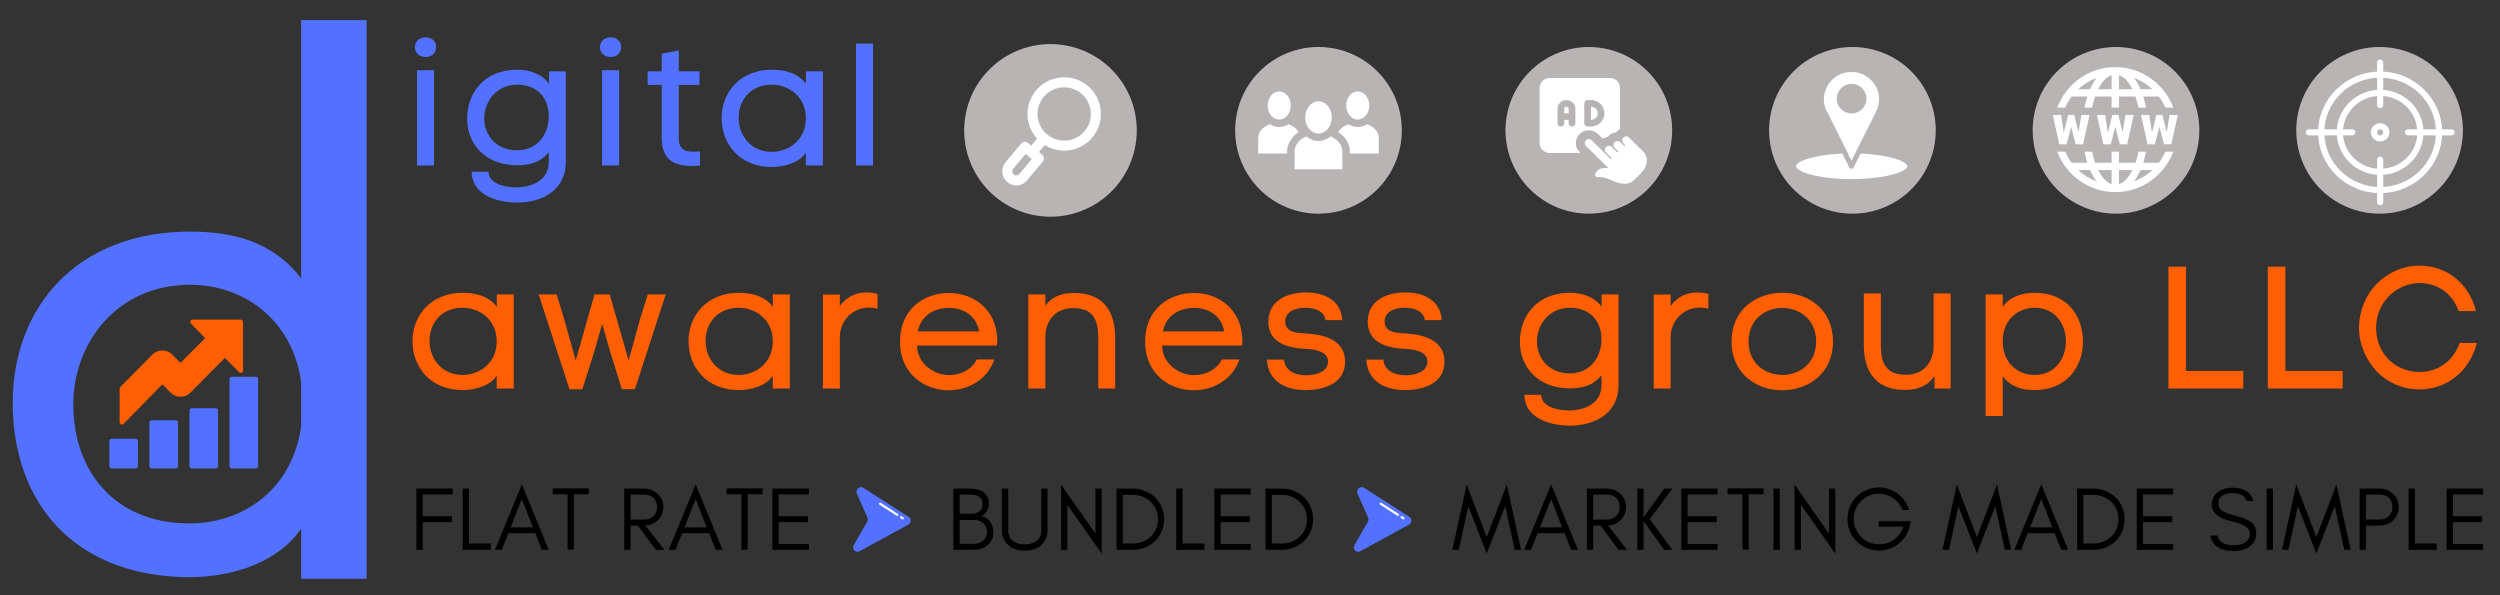 <svg xmlns="http://www.w3.org/2000/svg" xmlns:xlink="http://www.w3.org/1999/xlink" width="420" zoomAndPan="magnify" viewBox="0 0 315 75" height="100" preserveAspectRatio="xMidYMid meet" version="1.0"><rect x="0" y="0" width="315" height="75" fill="#333333" stroke="none"/><defs><g/><clipPath id="70c8a11197"><path d="M 155.992 6 L 176.328 6 L 176.328 26.332 L 155.992 26.332 Z M 155.992 6 " clip-rule="nonzero"/></clipPath><clipPath id="86e8a14cdc"><path d="M 166.16 6 C 160.543 6 155.992 10.551 155.992 16.168 C 155.992 21.781 160.543 26.332 166.16 26.332 C 171.773 26.332 176.328 21.781 176.328 16.168 C 176.328 10.551 171.773 6 166.16 6 " clip-rule="nonzero"/></clipPath><clipPath id="201743b9bc"><path d="M 122.25 6 L 142.582 6 L 142.582 26.332 L 122.25 26.332 Z M 122.25 6 " clip-rule="nonzero"/></clipPath><clipPath id="96ecbef2e8"><path d="M 132.418 6 C 126.801 6 122.25 10.551 122.25 16.168 C 122.25 21.781 126.801 26.332 132.418 26.332 C 138.031 26.332 142.582 21.781 142.582 16.168 C 142.582 10.551 138.031 6 132.418 6 " clip-rule="nonzero"/></clipPath><clipPath id="bd8d1d58a9"><path d="M 37.945 2.539 L 46.195 2.539 L 46.195 73 L 37.945 73 Z M 37.945 2.539 " clip-rule="nonzero"/></clipPath><clipPath id="2938916caa"><path d="M 130 10 L 138 10 L 138 18 L 130 18 Z M 130 10 " clip-rule="nonzero"/></clipPath><clipPath id="db3ee931e0"><path d="M 142.211 4.617 L 144.172 26.277 L 122.512 28.242 L 120.551 6.578 Z M 142.211 4.617 " clip-rule="nonzero"/></clipPath><clipPath id="77ef59c646"><path d="M 142.211 4.617 L 144.172 26.277 L 122.512 28.242 L 120.551 6.578 Z M 142.211 4.617 " clip-rule="nonzero"/></clipPath><clipPath id="596e6363c4"><path d="M 127 19 L 131 19 L 131 23 L 127 23 Z M 127 19 " clip-rule="nonzero"/></clipPath><clipPath id="7eaa9a81ec"><path d="M 142.211 4.617 L 144.172 26.277 L 122.512 28.242 L 120.551 6.578 Z M 142.211 4.617 " clip-rule="nonzero"/></clipPath><clipPath id="703e669a6e"><path d="M 142.211 4.617 L 144.172 26.277 L 122.512 28.242 L 120.551 6.578 Z M 142.211 4.617 " clip-rule="nonzero"/></clipPath><clipPath id="4dd4b4cad9"><path d="M 121 5 L 144 5 L 144 28 L 121 28 Z M 121 5 " clip-rule="nonzero"/></clipPath><clipPath id="94a2b12c28"><path d="M 142.211 4.617 L 144.172 26.277 L 122.512 28.242 L 120.551 6.578 Z M 142.211 4.617 " clip-rule="nonzero"/></clipPath><clipPath id="c2d59e106f"><path d="M 142.211 4.617 L 144.172 26.277 L 122.512 28.242 L 120.551 6.578 Z M 142.211 4.617 " clip-rule="nonzero"/></clipPath><clipPath id="d0db6fb56b"><path d="M 189.691 5.922 L 210.691 5.922 L 210.691 26.922 L 189.691 26.922 Z M 189.691 5.922 " clip-rule="nonzero"/></clipPath><clipPath id="4fffd974f4"><path d="M 193.793 9.828 L 205 9.828 L 205 20 L 193.793 20 Z M 193.793 9.828 " clip-rule="nonzero"/></clipPath><clipPath id="e31595f004"><path d="M 199 17 L 208 17 L 208 23.328 L 199 23.328 Z M 199 17 " clip-rule="nonzero"/></clipPath><clipPath id="6bd59ebb38"><path d="M 222.906 5.922 L 243.906 5.922 L 243.906 26.922 L 222.906 26.922 Z M 222.906 5.922 " clip-rule="nonzero"/></clipPath><clipPath id="d798958871"><path d="M 229 9.086 L 237 9.086 L 237 21 L 229 21 Z M 229 9.086 " clip-rule="nonzero"/></clipPath><clipPath id="2ebea5a302"><path d="M 226.184 19 L 240.434 19 L 240.434 22.586 L 226.184 22.586 Z M 226.184 19 " clip-rule="nonzero"/></clipPath><clipPath id="73f3ade2b7"><path d="M 256.117 5.922 L 277.117 5.922 L 277.117 26.922 L 256.117 26.922 Z M 256.117 5.922 " clip-rule="nonzero"/></clipPath><clipPath id="b1fd7b158f"><path d="M 259 8.457 L 274 8.457 L 274 14 L 259 14 Z M 259 8.457 " clip-rule="nonzero"/></clipPath><clipPath id="f00e9e2973"><path d="M 259 19 L 274 19 L 274 24.207 L 259 24.207 Z M 259 19 " clip-rule="nonzero"/></clipPath><clipPath id="9a78b5673c"><path d="M 258.652 14 L 264 14 L 264 19 L 258.652 19 Z M 258.652 14 " clip-rule="nonzero"/></clipPath><clipPath id="e5486a3d52"><path d="M 269 14 L 274.402 14 L 274.402 19 L 269 19 Z M 269 14 " clip-rule="nonzero"/></clipPath><clipPath id="db3010fc93"><path d="M 155.629 5.922 L 176.629 5.922 L 176.629 26.922 L 155.629 26.922 Z M 155.629 5.922 " clip-rule="nonzero"/></clipPath><clipPath id="4b1da7a5b1"><path d="M 289.328 5.922 L 310.328 5.922 L 310.328 26.922 L 289.328 26.922 Z M 289.328 5.922 " clip-rule="nonzero"/></clipPath><clipPath id="8f591f2b0f"><path d="M 303 16 L 309.273 16 L 309.273 18 L 303 18 Z M 303 16 " clip-rule="nonzero"/></clipPath><clipPath id="cd97bbde17"><path d="M 290.523 16 L 297 16 L 297 18 L 290.523 18 Z M 290.523 16 " clip-rule="nonzero"/></clipPath><clipPath id="d4bc175dc4"><path d="M 299 7.203 L 301 7.203 L 301 14 L 299 14 Z M 299 7.203 " clip-rule="nonzero"/></clipPath><clipPath id="7e62747aaf"><path d="M 299 19 L 301 19 L 301 25.953 L 299 25.953 Z M 299 19 " clip-rule="nonzero"/></clipPath><clipPath id="a818d31eb7"><path d="M 107 61 L 115 61 L 115 70 L 107 70 Z M 107 61 " clip-rule="nonzero"/></clipPath><clipPath id="ad850caa3d"><path d="M 115.086 65.492 L 111.039 71.805 L 104.094 67.352 L 108.145 61.039 Z M 115.086 65.492 " clip-rule="nonzero"/></clipPath><clipPath id="13ddbbbbad"><path d="M 115.086 65.492 L 111.039 71.805 L 104.094 67.352 L 108.145 61.039 Z M 115.086 65.492 " clip-rule="nonzero"/></clipPath><clipPath id="6e94fd7439"><path d="M 113 65 L 114 65 L 114 66 L 113 66 Z M 113 65 " clip-rule="nonzero"/></clipPath><clipPath id="d44cb0f508"><path d="M 115.086 65.492 L 111.039 71.805 L 104.094 67.352 L 108.145 61.039 Z M 115.086 65.492 " clip-rule="nonzero"/></clipPath><clipPath id="34351b6093"><path d="M 115.086 65.492 L 111.039 71.805 L 104.094 67.352 L 108.145 61.039 Z M 115.086 65.492 " clip-rule="nonzero"/></clipPath><clipPath id="aeb21e3371"><path d="M 110 63 L 114 63 L 114 66 L 110 66 Z M 110 63 " clip-rule="nonzero"/></clipPath><clipPath id="7753e4810a"><path d="M 115.086 65.492 L 111.039 71.805 L 104.094 67.352 L 108.145 61.039 Z M 115.086 65.492 " clip-rule="nonzero"/></clipPath><clipPath id="696d4204fb"><path d="M 115.086 65.492 L 111.039 71.805 L 104.094 67.352 L 108.145 61.039 Z M 115.086 65.492 " clip-rule="nonzero"/></clipPath><clipPath id="eeacfd40f2"><path d="M 170 61 L 178 61 L 178 70 L 170 70 Z M 170 61 " clip-rule="nonzero"/></clipPath><clipPath id="591cb7ae1b"><path d="M 178.172 65.492 L 174.125 71.805 L 167.18 67.352 L 171.227 61.039 Z M 178.172 65.492 " clip-rule="nonzero"/></clipPath><clipPath id="1e6f607332"><path d="M 178.172 65.492 L 174.125 71.805 L 167.18 67.352 L 171.227 61.039 Z M 178.172 65.492 " clip-rule="nonzero"/></clipPath><clipPath id="e47a1947e7"><path d="M 176 65 L 177 65 L 177 66 L 176 66 Z M 176 65 " clip-rule="nonzero"/></clipPath><clipPath id="371685e6ec"><path d="M 178.172 65.492 L 174.125 71.805 L 167.18 67.352 L 171.227 61.039 Z M 178.172 65.492 " clip-rule="nonzero"/></clipPath><clipPath id="179fafabe2"><path d="M 178.172 65.492 L 174.125 71.805 L 167.18 67.352 L 171.227 61.039 Z M 178.172 65.492 " clip-rule="nonzero"/></clipPath><clipPath id="474437865b"><path d="M 173 63 L 177 63 L 177 66 L 173 66 Z M 173 63 " clip-rule="nonzero"/></clipPath><clipPath id="25d27f908f"><path d="M 178.172 65.492 L 174.125 71.805 L 167.18 67.352 L 171.227 61.039 Z M 178.172 65.492 " clip-rule="nonzero"/></clipPath><clipPath id="8479a68d35"><path d="M 178.172 65.492 L 174.125 71.805 L 167.18 67.352 L 171.227 61.039 Z M 178.172 65.492 " clip-rule="nonzero"/></clipPath><clipPath id="415eaf0377"><path d="M 15 40.273 L 31 40.273 L 31 54 L 15 54 Z M 15 40.273 " clip-rule="nonzero"/></clipPath><clipPath id="b98c4b2398"><path d="M 28.918 47.461 L 32.523 47.461 L 32.523 59.023 L 28.918 59.023 Z M 28.918 47.461 " clip-rule="nonzero"/></clipPath><clipPath id="944e3f2d2b"><path d="M 23 51 L 28 51 L 28 59.023 L 23 59.023 Z M 23 51 " clip-rule="nonzero"/></clipPath><clipPath id="0b2a197290"><path d="M 18 52 L 23 52 L 23 59.023 L 18 59.023 Z M 18 52 " clip-rule="nonzero"/></clipPath><clipPath id="0fae0dde8a"><path d="M 13.777 55 L 18 55 L 18 59.023 L 13.777 59.023 Z M 13.777 55 " clip-rule="nonzero"/></clipPath></defs><g clip-path="url(#70c8a11197)"><g clip-path="url(#86e8a14cdc)"><path fill="#ffffff" d="M 155.992 6 L 176.328 6 L 176.328 26.332 L 155.992 26.332 Z M 155.992 6 " fill-opacity="1" fill-rule="nonzero"/></g></g><g clip-path="url(#201743b9bc)"><g clip-path="url(#96ecbef2e8)"><path fill="#ffffff" d="M 122.25 6 L 142.582 6 L 142.582 26.332 L 122.25 26.332 Z M 122.25 6 " fill-opacity="1" fill-rule="nonzero"/></g></g><g fill="#5271ff" fill-opacity="1"><g transform="translate(-1.514, 72.029)"><g><path d="M 47.289 -54.535 L 39.656 -54.535 L 39.656 -36.695 C 35.992 -41.68 30.695 -42.848 25.477 -42.848 C 11.219 -42.848 3.117 -33.344 3.117 -21.27 C 3.117 -8.727 10.828 0.699 25.555 0.699 C 30.852 0.625 36.617 -1.09 39.656 -5.688 L 39.656 0 L 47.289 0 Z M 39.656 -21.113 C 39.656 -10.984 32.566 -6.078 25.398 -6.078 C 16.125 -6.078 10.75 -12.465 10.75 -21.113 C 10.75 -28.672 16.125 -36.148 25.477 -36.148 C 32.566 -36.148 39.656 -31.164 39.656 -21.113 Z M 39.656 -21.113 "/></g></g></g><g clip-path="url(#bd8d1d58a9)"><path fill="#5271ff" d="M 37.945 72.918 L 37.945 -12.34 L 46.195 -12.34 L 46.195 72.918 Z M 37.945 72.918 " fill-opacity="1" fill-rule="nonzero"/></g><g fill="#5271ff" fill-opacity="1"><g transform="translate(50.765, 20.847)"><g><path d="M 1.512 -14.914 C 1.512 -14.082 2.191 -13.664 2.852 -13.664 C 3.531 -13.664 4.188 -14.082 4.188 -14.914 C 4.188 -15.746 3.531 -16.141 2.875 -16.141 C 2.191 -16.141 1.512 -15.727 1.512 -14.914 Z M 1.777 -11.996 L 3.926 -11.996 L 3.926 0 L 1.777 0 Z M 1.777 -11.996 "/></g></g></g><g fill="#5271ff" fill-opacity="1"><g transform="translate(57.762, 20.847)"><g><path d="M 13.531 -0.438 L 13.531 -11.863 L 11.406 -11.863 L 11.406 -10.285 C 10.527 -11.578 8.859 -12.062 7.391 -12.062 C 3.27 -12.062 1.098 -9.145 1.098 -5.898 C 1.098 -2.676 3.398 -0.023 7.391 -0.023 C 8.859 -0.023 10.352 -0.328 11.383 -1.688 L 11.383 -0.438 C 11.383 1.887 9.234 2.762 7.305 2.762 C 5.77 2.762 3.793 2.281 3.793 0.789 L 1.668 0.789 C 1.668 3.488 4.453 4.672 7.434 4.672 C 10.375 4.672 13.531 3.246 13.531 -0.438 Z M 7.367 -1.906 C 4.758 -1.906 3.27 -3.816 3.246 -5.898 C 3.246 -8.027 4.758 -10.176 7.414 -10.176 C 10.043 -10.176 11.383 -8.379 11.383 -6.23 C 11.383 -4.035 10.043 -1.906 7.367 -1.906 Z M 7.367 -1.906 "/></g></g></g><g fill="#5271ff" fill-opacity="1"><g transform="translate(74.079, 20.847)"><g><path d="M 1.512 -14.914 C 1.512 -14.082 2.191 -13.664 2.852 -13.664 C 3.531 -13.664 4.188 -14.082 4.188 -14.914 C 4.188 -15.746 3.531 -16.141 2.875 -16.141 C 2.191 -16.141 1.512 -15.727 1.512 -14.914 Z M 1.777 -11.996 L 3.926 -11.996 L 3.926 0 L 1.777 0 Z M 1.777 -11.996 "/></g></g></g><g fill="#5271ff" fill-opacity="1"><g transform="translate(81.075, 20.847)"><g><path d="M 4.453 -11.863 L 4.453 -14.496 L 2.305 -14.082 L 2.305 -11.863 L 0.527 -11.863 L 0.527 -10.156 L 2.305 -10.156 L 2.305 -3.488 C 2.305 -0.723 3.816 0.066 6.141 0.066 C 6.449 0.066 6.777 0.043 7.129 0.023 L 7.129 -1.777 C 6.801 -1.754 6.492 -1.734 6.23 -1.734 C 5.152 -1.734 4.453 -2.062 4.453 -3.465 L 4.453 -10.156 L 7.062 -10.156 L 7.062 -11.863 Z M 4.453 -11.863 "/></g></g></g><g fill="#5271ff" fill-opacity="1"><g transform="translate(89.717, 20.847)"><g><path d="M 13.969 0 L 13.969 -11.863 L 11.82 -11.863 L 11.844 -10.285 C 10.789 -11.711 9.016 -12.062 7.543 -12.062 C 3.531 -12.062 1.207 -9.191 1.207 -5.988 C 1.207 -2.719 3.441 0.199 7.59 0.199 C 9.059 0.176 10.965 -0.309 11.82 -1.602 L 11.82 0 Z M 11.82 -5.945 C 11.82 -3.094 9.52 -1.711 7.543 -1.711 C 4.914 -1.711 3.355 -3.75 3.355 -5.988 C 3.355 -8.336 4.934 -10.176 7.543 -10.176 C 9.562 -10.176 11.82 -8.773 11.82 -5.945 Z M 11.82 -5.945 "/></g></g></g><g fill="#5271ff" fill-opacity="1"><g transform="translate(106.209, 20.847)"><g><path d="M 1.645 0 L 3.793 0 L 3.793 -15.352 L 1.645 -15.352 Z M 1.645 0 "/></g></g></g><g fill="#ff5f00" fill-opacity="1"><g transform="translate(50.765, 48.954)"><g><path d="M 13.969 0 L 13.969 -11.863 L 11.82 -11.863 L 11.844 -10.285 C 10.789 -11.711 9.016 -12.062 7.543 -12.062 C 3.531 -12.062 1.207 -9.191 1.207 -5.988 C 1.207 -2.719 3.441 0.199 7.59 0.199 C 9.059 0.176 10.965 -0.309 11.82 -1.602 L 11.82 0 Z M 11.82 -5.945 C 11.82 -3.094 9.52 -1.711 7.543 -1.711 C 4.914 -1.711 3.355 -3.75 3.355 -5.988 C 3.355 -8.336 4.934 -10.176 7.543 -10.176 C 9.562 -10.176 11.82 -8.773 11.82 -5.945 Z M 11.82 -5.945 "/></g></g></g><g fill="#ff5f00" fill-opacity="1"><g transform="translate(67.258, 48.954)"><g><path d="M 3.859 -8.621 L 2.875 -11.863 L 0.613 -11.863 L 4.496 0.086 L 6.117 0.086 L 7.59 -4.562 L 8.621 -8.137 L 9.648 -4.562 L 11.098 0.086 L 12.742 0.086 L 16.625 -11.863 L 14.367 -11.863 L 13.355 -8.621 L 11.953 -3.531 L 9.562 -11.863 L 7.652 -11.863 L 5.285 -3.531 Z M 3.859 -8.621 "/></g></g></g><g fill="#ff5f00" fill-opacity="1"><g transform="translate(85.549, 48.954)"><g><path d="M 13.969 0 L 13.969 -11.863 L 11.82 -11.863 L 11.844 -10.285 C 10.789 -11.711 9.016 -12.062 7.543 -12.062 C 3.531 -12.062 1.207 -9.191 1.207 -5.988 C 1.207 -2.719 3.441 0.199 7.59 0.199 C 9.059 0.176 10.965 -0.309 11.82 -1.602 L 11.82 0 Z M 11.82 -5.945 C 11.82 -3.094 9.52 -1.711 7.543 -1.711 C 4.914 -1.711 3.355 -3.75 3.355 -5.988 C 3.355 -8.336 4.934 -10.176 7.543 -10.176 C 9.562 -10.176 11.82 -8.773 11.82 -5.945 Z M 11.82 -5.945 "/></g></g></g><g fill="#ff5f00" fill-opacity="1"><g transform="translate(102.042, 48.954)"><g><path d="M 3.773 -10.395 L 3.773 -11.844 L 1.645 -11.844 L 1.645 0 L 3.773 0 L 3.773 -6.426 C 3.773 -8.598 5.438 -10.199 7.434 -10.199 C 7.785 -10.199 8.16 -10.156 8.531 -10.043 L 8.531 -11.93 C 8.051 -12.039 7.59 -12.105 7.129 -12.105 C 5.812 -12.105 4.629 -11.578 3.773 -10.395 Z M 3.773 -10.395 "/></g></g></g><g fill="#ff5f00" fill-opacity="1"><g transform="translate(112.35, 48.954)"><g><path d="M 13.289 -6.449 C 13.051 -10.176 10.156 -12.039 7.215 -12.039 C 4.078 -12.039 1.051 -10 1.051 -5.922 C 1.051 -1.844 4.125 0.219 7.172 0.219 C 9.605 0.219 12.039 -1.074 12.941 -3.664 L 10.727 -3.664 C 10.023 -2.324 8.664 -1.688 7.195 -1.688 C 5.418 -1.688 3.203 -3.094 3.203 -5.418 L 13.246 -5.418 C 13.289 -5.613 13.312 -5.832 13.312 -6.074 C 13.312 -6.207 13.312 -6.316 13.289 -6.449 Z M 11.031 -7.195 L 3.289 -7.195 C 3.727 -9.301 5.484 -10.156 7.215 -10.156 C 8.926 -10.156 10.613 -9.32 11.031 -7.195 Z M 11.031 -7.195 "/></g></g></g><g fill="#ff5f00" fill-opacity="1"><g transform="translate(127.922, 48.954)"><g><path d="M 3.793 -10.395 L 3.793 -11.863 L 1.645 -11.863 L 1.645 0 L 3.793 0 L 3.793 -6.449 C 3.793 -8.508 5.023 -10.133 7.281 -10.133 C 9.871 -10.133 10.461 -8.598 10.461 -6.359 L 10.461 0 L 12.59 0 L 12.59 -6.383 C 12.59 -9.781 11.055 -12.039 7.434 -12.039 C 5.945 -12.039 4.672 -11.668 3.793 -10.395 Z M 3.793 -10.395 "/></g></g></g><g fill="#ff5f00" fill-opacity="1"><g transform="translate(143.23, 48.954)"><g><path d="M 13.289 -6.449 C 13.051 -10.176 10.156 -12.039 7.215 -12.039 C 4.078 -12.039 1.051 -10 1.051 -5.922 C 1.051 -1.844 4.125 0.219 7.172 0.219 C 9.605 0.219 12.039 -1.074 12.941 -3.664 L 10.727 -3.664 C 10.023 -2.324 8.664 -1.688 7.195 -1.688 C 5.418 -1.688 3.203 -3.094 3.203 -5.418 L 13.246 -5.418 C 13.289 -5.613 13.312 -5.832 13.312 -6.074 C 13.312 -6.207 13.312 -6.316 13.289 -6.449 Z M 11.031 -7.195 L 3.289 -7.195 C 3.727 -9.301 5.484 -10.156 7.215 -10.156 C 8.926 -10.156 10.613 -9.32 11.031 -7.195 Z M 11.031 -7.195 "/></g></g></g><g fill="#ff5f00" fill-opacity="1"><g transform="translate(158.802, 48.954)"><g><path d="M 3.137 -8.445 C 3.137 -9.672 4.363 -10.176 5.68 -10.176 C 6.973 -10.176 8.094 -9.672 8.203 -8.621 L 10.328 -8.621 C 10.176 -11.098 8.094 -12.105 5.746 -12.105 C 3.441 -12.105 1.008 -11.141 1.008 -8.398 C 1.008 -5.746 3.531 -5.09 5.66 -5 C 6.688 -4.957 8.531 -4.738 8.531 -3.422 C 8.531 -2.02 6.844 -1.668 5.77 -1.668 C 4.297 -1.668 3.07 -2.324 2.984 -3.641 L 0.832 -3.641 C 0.988 -0.832 3.27 0.199 5.723 0.199 C 7.961 0.199 10.68 -0.613 10.68 -3.379 C 10.68 -6.074 8.137 -6.777 5.898 -6.93 C 4.848 -6.996 3.137 -6.953 3.137 -8.445 Z M 3.137 -8.445 "/></g></g></g><g fill="#ff5f00" fill-opacity="1"><g transform="translate(171.325, 48.954)"><g><path d="M 3.137 -8.445 C 3.137 -9.672 4.363 -10.176 5.68 -10.176 C 6.973 -10.176 8.094 -9.672 8.203 -8.621 L 10.328 -8.621 C 10.176 -11.098 8.094 -12.105 5.746 -12.105 C 3.441 -12.105 1.008 -11.141 1.008 -8.398 C 1.008 -5.746 3.531 -5.09 5.66 -5 C 6.688 -4.957 8.531 -4.738 8.531 -3.422 C 8.531 -2.02 6.844 -1.668 5.77 -1.668 C 4.297 -1.668 3.07 -2.324 2.984 -3.641 L 0.832 -3.641 C 0.988 -0.832 3.27 0.199 5.723 0.199 C 7.961 0.199 10.68 -0.613 10.68 -3.379 C 10.68 -6.074 8.137 -6.777 5.898 -6.93 C 4.848 -6.996 3.137 -6.953 3.137 -8.445 Z M 3.137 -8.445 "/></g></g></g><g fill="#ff5f00" fill-opacity="1"><g transform="translate(183.848, 48.954)"><g/></g></g><g fill="#ff5f00" fill-opacity="1"><g transform="translate(190.406, 48.954)"><g><path d="M 13.531 -0.438 L 13.531 -11.863 L 11.406 -11.863 L 11.406 -10.285 C 10.527 -11.578 8.859 -12.062 7.391 -12.062 C 3.27 -12.062 1.098 -9.145 1.098 -5.898 C 1.098 -2.676 3.398 -0.023 7.391 -0.023 C 8.859 -0.023 10.352 -0.328 11.383 -1.688 L 11.383 -0.438 C 11.383 1.887 9.234 2.762 7.305 2.762 C 5.77 2.762 3.793 2.281 3.793 0.789 L 1.668 0.789 C 1.668 3.488 4.453 4.672 7.434 4.672 C 10.375 4.672 13.531 3.246 13.531 -0.438 Z M 7.367 -1.906 C 4.758 -1.906 3.27 -3.816 3.246 -5.898 C 3.246 -8.027 4.758 -10.176 7.414 -10.176 C 10.043 -10.176 11.383 -8.379 11.383 -6.23 C 11.383 -4.035 10.043 -1.906 7.367 -1.906 Z M 7.367 -1.906 "/></g></g></g><g fill="#ff5f00" fill-opacity="1"><g transform="translate(206.723, 48.954)"><g><path d="M 3.773 -10.395 L 3.773 -11.844 L 1.645 -11.844 L 1.645 0 L 3.773 0 L 3.773 -6.426 C 3.773 -8.598 5.438 -10.199 7.434 -10.199 C 7.785 -10.199 8.16 -10.156 8.531 -10.043 L 8.531 -11.93 C 8.051 -12.039 7.59 -12.105 7.129 -12.105 C 5.812 -12.105 4.629 -11.578 3.773 -10.395 Z M 3.773 -10.395 "/></g></g></g><g fill="#ff5f00" fill-opacity="1"><g transform="translate(217.032, 48.954)"><g><path d="M 13.926 -5.922 C 13.926 -10 10.77 -12.062 7.566 -12.062 C 4.344 -12.062 1.141 -10.023 1.141 -5.922 C 1.141 -1.844 4.32 0.219 7.5 0.219 C 10.727 0.219 13.926 -1.82 13.926 -5.922 Z M 3.289 -5.922 C 3.289 -8.75 5.418 -10.156 7.566 -10.156 C 9.672 -10.156 11.801 -8.73 11.801 -5.922 C 11.801 -3.137 9.672 -1.711 7.543 -1.711 C 5.418 -1.711 3.289 -3.113 3.289 -5.922 Z M 3.289 -5.922 "/></g></g></g><g fill="#ff5f00" fill-opacity="1"><g transform="translate(233.349, 48.954)"><g><path d="M 10.395 -1.559 L 10.395 0 L 12.434 0 L 12.434 -11.977 L 10.285 -11.977 L 10.285 -5.418 C 10.285 -3.332 9.059 -1.734 6.801 -1.734 C 4.211 -1.734 3.641 -3.27 3.641 -5.484 L 3.641 -11.977 L 1.492 -11.977 L 1.492 -5.484 C 1.492 -2.082 3.047 0.176 6.645 0.176 C 8.18 0.176 9.52 -0.262 10.395 -1.559 Z M 10.395 -1.559 "/></g></g></g><g fill="#ff5f00" fill-opacity="1"><g transform="translate(248.57, 48.954)"><g><path d="M 1.621 3.465 L 3.773 3.465 L 3.773 -1.559 C 4.824 -0.152 6.293 0.199 7.766 0.199 C 11.777 0.199 13.883 -2.676 13.883 -5.898 C 13.883 -9.145 11.91 -12.062 7.785 -12.062 C 6.293 -12.062 4.629 -11.578 3.773 -10.285 L 3.773 -11.863 L 1.621 -11.863 Z M 3.773 -5.945 C 3.773 -8.773 5.789 -10.176 7.785 -10.176 C 10.395 -10.176 11.734 -8.094 11.734 -5.945 C 11.734 -3.816 10.395 -1.711 7.766 -1.711 C 5.77 -1.711 3.773 -3.113 3.773 -5.945 Z M 3.773 -5.945 "/></g></g></g><g fill="#ff5f00" fill-opacity="1"><g transform="translate(264.777, 48.954)"><g/></g></g><g fill="#ff5f00" fill-opacity="1"><g transform="translate(271.335, 48.954)"><g><path d="M 11.316 -2.215 L 4.102 -2.215 L 4.102 -15.352 L 1.887 -15.352 L 1.887 0 L 11.316 0 Z M 11.316 -2.215 "/></g></g></g><g fill="#ff5f00" fill-opacity="1"><g transform="translate(283.858, 48.954)"><g><path d="M 11.316 -2.215 L 4.102 -2.215 L 4.102 -15.352 L 1.887 -15.352 L 1.887 0 L 11.316 0 Z M 11.316 -2.215 "/></g></g></g><g fill="#ff5f00" fill-opacity="1"><g transform="translate(296.381, 48.954)"><g><path d="M 0.855 -7.633 C 0.855 -5.504 1.777 -3.555 3.094 -2.148 C 4.43 -0.746 6.359 0.109 8.445 0.109 C 12.02 0.109 14.824 -2.258 15.703 -5.746 L 13.531 -5.746 C 12.742 -3.422 10.77 -2.082 8.445 -2.082 C 6.973 -2.082 5.504 -2.699 4.539 -3.707 C 3.574 -4.715 3.004 -6.098 3.004 -7.633 C 3.004 -9.211 3.598 -10.57 4.562 -11.578 C 5.527 -12.59 6.973 -13.289 8.445 -13.289 C 10.703 -13.289 12.59 -12.062 13.402 -9.758 L 15.594 -9.758 C 14.715 -13.227 11.953 -15.484 8.445 -15.484 C 6.359 -15.484 4.363 -14.52 3.027 -13.137 C 1.711 -11.734 0.855 -9.805 0.855 -7.633 Z M 0.855 -7.633 "/></g></g></g><g clip-path="url(#2938916caa)"><g clip-path="url(#db3ee931e0)"><g clip-path="url(#77ef59c646)"><path fill="#b8b4b4" d="M 137.43 14.062 C 137.41 13.805 137.355 13.555 137.277 13.309 C 137.195 13.066 137.09 12.832 136.953 12.613 C 136.82 12.391 136.664 12.191 136.484 12.008 C 136.301 11.82 136.105 11.66 135.887 11.523 C 135.668 11.383 135.438 11.273 135.195 11.188 C 134.953 11.102 134.703 11.047 134.445 11.02 C 134.188 10.988 133.934 10.992 133.676 11.023 C 133.422 11.055 133.172 11.113 132.93 11.203 C 132.688 11.293 132.461 11.406 132.242 11.547 C 132.027 11.688 131.832 11.852 131.652 12.039 C 131.477 12.227 131.32 12.43 131.191 12.652 C 131.059 12.875 130.953 13.109 130.879 13.352 C 130.801 13.598 130.754 13.852 130.734 14.109 C 130.715 14.363 130.723 14.621 130.762 14.875 C 130.805 15.129 130.871 15.379 130.969 15.617 C 131.062 15.855 131.188 16.082 131.336 16.293 C 131.484 16.504 131.652 16.695 131.844 16.863 C 132.039 17.035 132.246 17.184 132.473 17.309 C 132.699 17.43 132.938 17.527 133.184 17.598 C 133.434 17.664 133.688 17.707 133.945 17.715 C 134.203 17.727 134.457 17.707 134.711 17.66 C 134.965 17.613 135.207 17.535 135.445 17.43 C 135.68 17.328 135.902 17.199 136.105 17.043 C 136.312 16.887 136.496 16.711 136.664 16.512 C 137.262 15.805 137.516 14.988 137.43 14.062 Z M 137.43 14.062 " fill-opacity="1" fill-rule="nonzero"/></g></g></g><g clip-path="url(#596e6363c4)"><g clip-path="url(#7eaa9a81ec)"><g clip-path="url(#703e669a6e)"><path fill="#b8b4b4" d="M 130.008 20.043 L 129.23 19.391 L 127.668 21.266 C 127.578 21.375 127.539 21.496 127.551 21.637 C 127.562 21.777 127.625 21.891 127.73 21.98 C 127.84 22.07 127.961 22.109 128.102 22.098 C 128.242 22.082 128.355 22.023 128.445 21.914 Z M 130.008 20.043 " fill-opacity="1" fill-rule="nonzero"/></g></g></g><g clip-path="url(#4dd4b4cad9)"><g clip-path="url(#94a2b12c28)"><g clip-path="url(#c2d59e106f)"><path fill="#b8b4b4" d="M 143.191 15.449 C 143.125 14.738 142.992 14.039 142.793 13.355 C 142.59 12.668 142.324 12.012 141.992 11.379 C 141.66 10.746 141.27 10.152 140.82 9.598 C 140.371 9.039 139.875 8.535 139.324 8.078 C 138.777 7.621 138.188 7.219 137.562 6.879 C 136.934 6.539 136.281 6.262 135.598 6.047 C 134.918 5.836 134.223 5.691 133.512 5.617 C 132.801 5.539 132.09 5.535 131.379 5.598 C 130.668 5.664 129.969 5.797 129.285 6 C 128.602 6.199 127.941 6.469 127.309 6.797 C 126.676 7.129 126.082 7.52 125.527 7.969 C 124.973 8.418 124.465 8.918 124.008 9.465 C 123.551 10.012 123.152 10.602 122.809 11.227 C 122.469 11.855 122.191 12.508 121.98 13.191 C 121.766 13.871 121.621 14.57 121.547 15.277 C 121.473 15.988 121.465 16.699 121.531 17.41 C 121.594 18.121 121.727 18.82 121.93 19.504 C 122.133 20.188 122.398 20.848 122.73 21.48 C 123.062 22.113 123.453 22.707 123.898 23.262 C 124.348 23.816 124.848 24.324 125.395 24.781 C 125.945 25.238 126.531 25.637 127.16 25.98 C 127.785 26.32 128.441 26.598 129.121 26.812 C 129.805 27.023 130.5 27.168 131.211 27.242 C 131.918 27.32 132.629 27.324 133.34 27.262 C 134.051 27.195 134.75 27.062 135.434 26.859 C 136.121 26.656 136.777 26.391 137.41 26.059 C 138.043 25.727 138.637 25.336 139.191 24.887 C 139.746 24.441 140.254 23.941 140.711 23.395 C 141.168 22.844 141.566 22.258 141.91 21.629 C 142.25 21.004 142.527 20.348 142.742 19.668 C 142.953 18.984 143.098 18.289 143.172 17.578 C 143.25 16.871 143.254 16.16 143.191 15.449 Z M 126.922 22.949 C 126.742 22.801 126.598 22.621 126.488 22.414 C 126.379 22.207 126.312 21.984 126.289 21.75 C 126.27 21.516 126.293 21.289 126.363 21.062 C 126.434 20.84 126.547 20.637 126.699 20.457 L 128.66 18.098 C 128.773 17.961 128.914 17.887 129.09 17.871 C 129.262 17.855 129.414 17.906 129.547 18.016 L 129.941 18.344 L 130.672 17.469 C 130.41 17.184 130.188 16.867 130.008 16.527 C 129.824 16.184 129.688 15.824 129.598 15.445 C 129.504 15.07 129.461 14.688 129.465 14.301 C 129.469 13.91 129.523 13.531 129.625 13.156 C 129.723 12.781 129.871 12.426 130.062 12.086 C 130.25 11.75 130.48 11.438 130.75 11.16 C 131.016 10.879 131.316 10.637 131.645 10.43 C 131.973 10.227 132.324 10.066 132.695 9.949 C 133.062 9.832 133.441 9.762 133.828 9.738 C 134.219 9.719 134.602 9.742 134.98 9.82 C 135.363 9.895 135.727 10.016 136.078 10.18 C 136.43 10.348 136.754 10.555 137.051 10.805 C 137.348 11.055 137.613 11.336 137.84 11.648 C 138.066 11.965 138.25 12.301 138.391 12.664 C 138.535 13.023 138.629 13.398 138.676 13.781 C 138.727 14.168 138.727 14.551 138.676 14.938 C 138.629 15.32 138.531 15.695 138.391 16.055 C 138.246 16.418 138.062 16.754 137.836 17.066 C 137.605 17.383 137.344 17.664 137.047 17.91 C 136.746 18.16 136.422 18.367 136.074 18.531 C 135.723 18.699 135.355 18.82 134.977 18.895 C 134.594 18.969 134.211 18.996 133.824 18.973 C 133.438 18.949 133.059 18.879 132.688 18.762 C 132.316 18.645 131.969 18.484 131.641 18.277 L 130.91 19.152 L 131.305 19.48 C 131.438 19.594 131.512 19.734 131.527 19.906 C 131.543 20.082 131.496 20.234 131.387 20.367 L 129.414 22.723 C 129.266 22.906 129.086 23.051 128.879 23.16 C 128.672 23.27 128.449 23.336 128.215 23.355 C 127.98 23.379 127.754 23.352 127.527 23.281 C 127.305 23.211 127.102 23.102 126.922 22.949 Z M 126.922 22.949 " fill-opacity="1" fill-rule="nonzero"/></g></g></g><g clip-path="url(#d0db6fb56b)"><path fill="#b8b4b4" d="M 210.691 16.422 C 210.691 17.113 210.625 17.797 210.492 18.473 C 210.355 19.148 210.156 19.805 209.895 20.441 C 209.629 21.078 209.305 21.684 208.922 22.258 C 208.539 22.828 208.105 23.359 207.617 23.848 C 207.129 24.336 206.598 24.77 206.027 25.152 C 205.453 25.535 204.848 25.859 204.211 26.125 C 203.574 26.387 202.918 26.586 202.242 26.723 C 201.566 26.855 200.883 26.922 200.191 26.922 C 199.504 26.922 198.82 26.855 198.145 26.723 C 197.469 26.586 196.812 26.387 196.176 26.125 C 195.539 25.859 194.934 25.535 194.359 25.152 C 193.785 24.77 193.254 24.336 192.77 23.848 C 192.281 23.359 191.844 22.828 191.461 22.258 C 191.078 21.684 190.758 21.078 190.492 20.441 C 190.227 19.805 190.027 19.148 189.895 18.473 C 189.762 17.797 189.691 17.113 189.691 16.422 C 189.691 15.734 189.762 15.051 189.895 14.375 C 190.027 13.699 190.227 13.043 190.492 12.406 C 190.758 11.77 191.078 11.164 191.461 10.59 C 191.844 10.016 192.281 9.484 192.77 9 C 193.254 8.512 193.785 8.074 194.359 7.691 C 194.934 7.309 195.539 6.984 196.176 6.723 C 196.812 6.457 197.469 6.258 198.145 6.125 C 198.82 5.992 199.504 5.922 200.191 5.922 C 200.883 5.922 201.566 5.992 202.242 6.125 C 202.918 6.258 203.574 6.457 204.211 6.723 C 204.848 6.984 205.453 7.309 206.027 7.691 C 206.598 8.074 207.129 8.512 207.617 9 C 208.105 9.484 208.539 10.016 208.922 10.59 C 209.305 11.164 209.629 11.77 209.895 12.406 C 210.156 13.043 210.355 13.699 210.492 14.375 C 210.625 15.051 210.691 15.734 210.691 16.422 Z M 210.691 16.422 " fill-opacity="1" fill-rule="nonzero"/></g><path fill="#ffffff" d="M 197.371 13.441 C 197.215 13.441 197.09 13.562 197.09 13.719 L 197.09 14.273 L 197.652 14.273 L 197.652 13.719 C 197.652 13.562 197.527 13.441 197.371 13.441 Z M 197.371 13.441 " fill-opacity="1" fill-rule="nonzero"/><path fill="#ffffff" d="M 200.465 13.441 L 200.465 15.105 C 200.934 15.105 201.312 14.734 201.312 14.273 C 201.312 13.812 200.934 13.441 200.465 13.441 Z M 200.465 13.441 " fill-opacity="1" fill-rule="nonzero"/><g clip-path="url(#4fffd974f4)"><path fill="#ffffff" d="M 202.859 9.828 L 195.258 9.828 C 194.562 9.828 193.992 10.391 193.992 11.078 L 193.992 18.023 C 193.992 18.711 194.562 19.273 195.258 19.273 L 199.133 19.273 L 199.035 19.172 C 198.395 18.543 198.395 17.52 199.031 16.887 C 199.34 16.582 199.75 16.414 200.188 16.414 C 200.625 16.414 201.039 16.582 201.348 16.891 L 201.93 17.461 C 202.117 17.355 202.324 17.293 202.539 17.266 C 202.574 17.219 202.613 17.176 202.656 17.137 C 202.922 16.875 203.258 16.715 203.625 16.672 C 203.66 16.629 203.703 16.582 203.742 16.543 C 203.855 16.43 203.988 16.344 204.125 16.27 L 204.125 11.078 C 204.125 10.391 203.559 9.828 202.859 9.828 Z M 198.496 15.523 C 198.496 15.754 198.309 15.941 198.074 15.941 C 197.84 15.941 197.652 15.754 197.652 15.523 L 197.652 15.105 L 197.09 15.105 L 197.09 15.523 C 197.09 15.754 196.898 15.941 196.668 15.941 C 196.434 15.941 196.246 15.754 196.246 15.523 L 196.246 13.719 C 196.246 13.105 196.75 12.605 197.371 12.605 C 197.992 12.605 198.496 13.105 198.496 13.719 Z M 200.465 15.941 L 200.043 15.941 C 199.812 15.941 199.621 15.754 199.621 15.523 L 199.621 13.023 C 199.621 12.793 199.812 12.605 200.043 12.605 L 200.465 12.605 C 201.398 12.605 202.156 13.355 202.156 14.273 C 202.156 15.191 201.398 15.941 200.465 15.941 Z M 200.465 15.941 " fill-opacity="1" fill-rule="nonzero"/></g><g clip-path="url(#e31595f004)"><path fill="#ffffff" d="M 204.539 17.328 C 204.34 17.527 204.34 17.844 204.543 18.043 L 204.723 18.223 C 204.758 18.258 204.758 18.309 204.723 18.344 C 204.691 18.375 204.637 18.375 204.602 18.344 L 204.18 17.922 C 203.977 17.727 203.652 17.727 203.453 17.922 C 203.254 18.117 203.254 18.438 203.457 18.637 L 203.879 19.055 C 203.914 19.09 203.914 19.141 203.879 19.176 C 203.848 19.207 203.793 19.207 203.758 19.176 L 203.094 18.516 C 202.891 18.316 202.566 18.316 202.367 18.516 C 202.168 18.711 202.168 19.031 202.371 19.23 L 203.035 19.887 C 203.07 19.922 203.07 19.973 203.035 20.008 C 203.004 20.039 202.949 20.039 202.914 20.008 L 200.555 17.676 C 200.352 17.477 200.027 17.477 199.828 17.672 C 199.629 17.871 199.629 18.191 199.828 18.387 L 202.672 21.195 C 202.301 21.137 201.676 21.113 201.289 21.492 C 200.926 21.848 200.938 22.094 201.051 22.207 C 201.355 22.508 201.59 22.031 202.984 22.688 C 204.375 23.344 205.27 23.293 205.883 22.695 L 206.727 21.863 C 206.73 21.859 206.723 21.871 206.727 21.863 C 207.582 21.02 207.828 19.863 206.965 19.008 L 206.961 19.004 L 205.262 17.332 C 205.062 17.133 204.738 17.133 204.539 17.328 Z M 204.539 17.328 " fill-opacity="1" fill-rule="nonzero"/></g><g clip-path="url(#6bd59ebb38)"><path fill="#b8b4b4" d="M 243.906 16.422 C 243.906 17.113 243.836 17.797 243.703 18.473 C 243.57 19.148 243.371 19.805 243.105 20.441 C 242.84 21.078 242.52 21.684 242.137 22.258 C 241.754 22.828 241.316 23.359 240.828 23.848 C 240.344 24.336 239.812 24.77 239.238 25.152 C 238.664 25.535 238.059 25.859 237.422 26.125 C 236.785 26.387 236.129 26.586 235.453 26.723 C 234.777 26.855 234.094 26.922 233.406 26.922 C 232.715 26.922 232.031 26.855 231.355 26.723 C 230.68 26.586 230.023 26.387 229.387 26.125 C 228.75 25.859 228.145 25.535 227.57 25.152 C 226.996 24.77 226.469 24.336 225.98 23.848 C 225.492 23.359 225.059 22.828 224.676 22.258 C 224.293 21.684 223.969 21.078 223.703 20.441 C 223.441 19.805 223.242 19.148 223.105 18.473 C 222.973 17.797 222.906 17.113 222.906 16.422 C 222.906 15.734 222.973 15.051 223.105 14.375 C 223.242 13.699 223.441 13.043 223.703 12.406 C 223.969 11.77 224.293 11.164 224.676 10.59 C 225.059 10.016 225.492 9.484 225.98 9 C 226.469 8.512 226.996 8.074 227.57 7.691 C 228.145 7.309 228.75 6.984 229.387 6.723 C 230.023 6.457 230.68 6.258 231.355 6.125 C 232.031 5.992 232.715 5.922 233.406 5.922 C 234.094 5.922 234.777 5.992 235.453 6.125 C 236.129 6.258 236.785 6.457 237.422 6.723 C 238.059 6.984 238.664 7.309 239.238 7.691 C 239.812 8.074 240.344 8.512 240.828 9 C 241.316 9.484 241.754 10.016 242.137 10.59 C 242.52 11.164 242.84 11.77 243.105 12.406 C 243.371 13.043 243.57 13.699 243.703 14.375 C 243.836 15.051 243.906 15.734 243.906 16.422 Z M 243.906 16.422 " fill-opacity="1" fill-rule="nonzero"/></g><g clip-path="url(#d798958871)"><path fill="#ffffff" d="M 230.281 14.199 L 233.285 20.242 L 233.973 18.879 L 236.316 14.219 C 236.367 14.078 236.438 13.949 236.5 13.812 C 236.5 13.809 236.504 13.809 236.508 13.805 C 236.676 13.379 236.762 12.941 236.766 12.484 C 236.762 12.027 236.668 11.59 236.488 11.172 C 236.309 10.75 236.055 10.383 235.73 10.062 C 235.402 9.742 235.027 9.492 234.605 9.32 C 234.184 9.148 233.742 9.062 233.285 9.062 C 232.828 9.062 232.387 9.148 231.965 9.32 C 231.539 9.492 231.168 9.742 230.84 10.062 C 230.516 10.383 230.262 10.75 230.082 11.172 C 229.902 11.59 229.809 12.027 229.805 12.484 C 229.809 12.941 229.895 13.379 230.059 13.805 C 230.133 13.945 230.207 14.078 230.281 14.199 Z M 233.285 10.562 C 233.535 10.562 233.773 10.605 234.004 10.699 C 234.234 10.793 234.438 10.926 234.617 11.102 C 234.793 11.273 234.93 11.477 235.027 11.703 C 235.125 11.934 235.172 12.172 235.172 12.418 C 235.176 12.668 235.129 12.906 235.035 13.137 C 234.941 13.367 234.805 13.57 234.633 13.746 C 234.457 13.922 234.254 14.059 234.023 14.152 C 233.793 14.25 233.555 14.297 233.309 14.297 C 233.059 14.297 232.82 14.25 232.59 14.156 C 232.359 14.062 232.156 13.926 231.98 13.754 C 231.805 13.578 231.668 13.375 231.574 13.145 C 231.477 12.918 231.43 12.68 231.43 12.43 C 231.43 12.184 231.477 11.949 231.57 11.719 C 231.664 11.492 231.801 11.293 231.973 11.117 C 232.148 10.941 232.348 10.809 232.574 10.711 C 232.801 10.617 233.039 10.566 233.285 10.562 Z M 233.285 10.562 " fill-opacity="1" fill-rule="nonzero"/></g><g clip-path="url(#2ebea5a302)"><path fill="#ffffff" d="M 234.441 19.348 L 233.566 21.094 C 233.508 21.207 233.414 21.262 233.285 21.254 C 233.164 21.254 233.066 21.199 233.004 21.094 L 232.133 19.348 C 228.348 19.508 226.293 20.387 226.293 20.953 C 226.293 21.609 229.008 22.57 233.289 22.57 C 237.566 22.57 240.316 21.609 240.316 20.953 C 240.312 20.387 238.223 19.508 234.441 19.348 Z M 234.441 19.348 " fill-opacity="1" fill-rule="nonzero"/></g><g clip-path="url(#73f3ade2b7)"><path fill="#b8b4b4" d="M 277.117 16.422 C 277.117 17.113 277.051 17.797 276.914 18.473 C 276.781 19.148 276.582 19.805 276.316 20.441 C 276.055 21.078 275.73 21.684 275.348 22.258 C 274.965 22.828 274.527 23.359 274.043 23.848 C 273.555 24.336 273.023 24.77 272.449 25.152 C 271.875 25.535 271.273 25.859 270.633 26.125 C 269.996 26.387 269.34 26.586 268.664 26.723 C 267.988 26.855 267.305 26.922 266.617 26.922 C 265.926 26.922 265.246 26.855 264.566 26.723 C 263.891 26.586 263.234 26.387 262.598 26.125 C 261.961 25.859 261.355 25.535 260.781 25.152 C 260.211 24.77 259.68 24.336 259.191 23.848 C 258.703 23.359 258.27 22.828 257.887 22.258 C 257.504 21.684 257.18 21.078 256.914 20.441 C 256.652 19.805 256.453 19.148 256.316 18.473 C 256.184 17.797 256.117 17.113 256.117 16.422 C 256.117 15.734 256.184 15.051 256.316 14.375 C 256.453 13.699 256.652 13.043 256.914 12.406 C 257.18 11.77 257.504 11.164 257.887 10.59 C 258.27 10.016 258.703 9.484 259.191 9 C 259.68 8.512 260.211 8.074 260.781 7.691 C 261.355 7.309 261.961 6.984 262.598 6.723 C 263.234 6.457 263.891 6.258 264.566 6.125 C 265.246 5.992 265.926 5.922 266.617 5.922 C 267.305 5.922 267.988 5.992 268.664 6.125 C 269.34 6.258 269.996 6.457 270.633 6.723 C 271.273 6.984 271.875 7.309 272.449 7.691 C 273.023 8.074 273.555 8.512 274.043 9 C 274.527 9.484 274.965 10.016 275.348 10.59 C 275.73 11.164 276.055 11.77 276.316 12.406 C 276.582 13.043 276.781 13.699 276.914 14.375 C 277.051 15.051 277.117 15.734 277.117 16.422 Z M 277.117 16.422 " fill-opacity="1" fill-rule="nonzero"/></g><g clip-path="url(#b1fd7b158f)"><path fill="#ffffff" d="M 260.215 13.555 C 260.434 13.059 260.703 12.594 261.023 12.164 L 263 12.164 C 262.859 12.598 262.75 13.066 262.656 13.555 L 263.605 13.555 C 263.707 13.062 263.828 12.59 263.98 12.164 L 266.062 12.164 L 266.062 13.555 L 266.992 13.555 L 266.992 12.164 L 269.074 12.164 C 269.227 12.59 269.348 13.062 269.449 13.555 L 270.398 13.555 C 270.305 13.066 270.195 12.598 270.055 12.164 L 272.031 12.164 C 272.348 12.594 272.621 13.059 272.84 13.555 L 273.836 13.555 C 272.715 10.582 269.867 8.457 266.527 8.457 C 263.188 8.457 260.34 10.582 259.219 13.555 Z M 271.199 11.238 L 269.707 11.238 C 269.465 10.691 269.188 10.211 268.875 9.809 C 269.746 10.129 270.531 10.617 271.199 11.238 Z M 266.992 9.469 C 267.633 9.68 268.219 10.316 268.684 11.238 L 266.992 11.238 Z M 266.062 9.469 L 266.062 11.238 L 264.371 11.238 C 264.836 10.316 265.422 9.68 266.062 9.469 Z M 264.18 9.809 C 263.867 10.211 263.59 10.691 263.348 11.238 L 261.855 11.238 C 262.523 10.617 263.309 10.129 264.18 9.809 Z M 264.18 9.809 " fill-opacity="1" fill-rule="nonzero"/></g><g clip-path="url(#f00e9e2973)"><path fill="#ffffff" d="M 272.84 19.113 C 272.621 19.609 272.348 20.074 272.031 20.504 L 270.055 20.504 C 270.195 20.07 270.305 19.598 270.398 19.113 L 269.449 19.113 C 269.348 19.605 269.227 20.078 269.074 20.504 L 266.992 20.504 L 266.992 19.113 L 266.062 19.113 L 266.062 20.504 L 263.98 20.504 C 263.828 20.078 263.707 19.605 263.605 19.113 L 262.656 19.113 C 262.75 19.598 262.859 20.07 263 20.504 L 261.023 20.504 C 260.707 20.074 260.434 19.609 260.215 19.113 L 259.219 19.113 C 260.34 22.086 263.188 24.207 266.527 24.207 C 269.867 24.207 272.715 22.086 273.836 19.113 Z M 261.855 21.43 L 263.348 21.43 C 263.59 21.977 263.867 22.457 264.18 22.859 C 263.309 22.539 262.523 22.051 261.855 21.43 Z M 266.062 23.199 C 265.422 22.988 264.836 22.352 264.371 21.43 L 266.062 21.43 Z M 266.992 23.199 L 266.992 21.43 L 268.684 21.43 C 268.219 22.352 267.633 22.988 266.992 23.199 Z M 268.875 22.859 C 269.188 22.457 269.465 21.977 269.707 21.43 L 271.199 21.43 C 270.531 22.051 269.746 22.539 268.875 22.859 Z M 268.875 22.859 " fill-opacity="1" fill-rule="nonzero"/></g><g clip-path="url(#9a78b5673c)"><path fill="#ffffff" d="M 261.895 16.664 L 262.246 14.48 L 263.285 14.48 L 262.465 18.188 L 261.547 18.188 L 260.969 15.988 L 260.391 18.188 L 259.473 18.188 L 258.652 14.48 L 259.691 14.48 L 260.035 16.719 L 260.59 14.48 L 261.348 14.48 Z M 261.895 16.664 " fill-opacity="1" fill-rule="nonzero"/></g><path fill="#ffffff" d="M 267.453 16.664 L 267.805 14.48 L 268.844 14.48 L 268.023 18.188 L 267.105 18.188 L 266.527 15.988 L 265.949 18.188 L 265.031 18.188 L 264.211 14.48 L 265.25 14.48 L 265.594 16.719 L 266.148 14.48 L 266.906 14.48 Z M 267.453 16.664 " fill-opacity="1" fill-rule="nonzero"/><g clip-path="url(#e5486a3d52)"><path fill="#ffffff" d="M 273.012 16.664 L 273.363 14.48 L 274.402 14.48 L 273.582 18.188 L 272.664 18.188 L 272.09 15.988 L 271.508 18.188 L 270.59 18.188 L 269.77 14.48 L 270.809 14.48 L 271.152 16.715 L 271.707 14.48 L 272.465 14.48 Z M 273.012 16.664 " fill-opacity="1" fill-rule="nonzero"/></g><g clip-path="url(#db3010fc93)"><path fill="#b8b4b4" d="M 176.629 16.422 C 176.629 10.625 171.93 5.922 166.129 5.922 C 160.332 5.922 155.629 10.625 155.629 16.422 C 155.629 22.223 160.332 26.922 166.129 26.922 C 171.93 26.922 176.629 22.223 176.629 16.422 Z M 171.078 11.52 C 171.879 11.52 172.531 12.312 172.531 13.293 C 172.531 14.27 171.879 15.066 171.078 15.066 C 170.277 15.066 169.625 14.27 169.625 13.293 C 169.625 12.312 170.277 11.52 171.078 11.52 Z M 166.129 12.766 C 167.051 12.766 167.801 13.676 167.801 14.797 C 167.801 15.914 167.051 16.824 166.129 16.824 C 165.207 16.824 164.457 15.914 164.457 14.797 C 164.457 13.676 165.207 12.766 166.129 12.766 Z M 161.18 11.52 C 161.984 11.52 162.637 12.312 162.637 13.293 C 162.637 14.27 161.984 15.066 161.18 15.066 C 160.379 15.066 159.727 14.27 159.727 13.293 C 159.727 12.312 160.379 11.52 161.18 11.52 Z M 162.223 18.652 L 162.188 18.652 L 162.188 19.348 L 158.527 19.348 L 158.527 17.883 L 158.551 17.883 L 158.531 17.395 L 158.527 17.375 C 158.527 16.617 159.133 15.961 160.004 15.645 C 160.352 15.867 160.754 16 161.18 16 C 161.609 16 162.012 15.867 162.359 15.645 C 162.934 15.852 163.395 16.211 163.637 16.645 C 162.883 17.137 162.359 17.848 162.223 18.652 Z M 169.141 19.586 L 169.141 21.328 L 163.121 21.328 L 163.121 19.566 L 163.141 19.562 L 163.121 19.074 C 163.121 18.27 163.711 17.566 164.59 17.18 C 165.023 17.543 165.555 17.758 166.129 17.758 C 166.707 17.758 167.238 17.543 167.668 17.18 C 168.543 17.566 169.133 18.266 169.141 19.062 L 169.117 19.586 Z M 170.074 19.09 C 170.074 19.086 170.074 19.082 170.074 19.074 C 170.074 19.055 170.074 19.035 170.07 19.02 L 170.07 18.652 L 170.039 18.652 C 169.902 17.848 169.375 17.137 168.621 16.645 C 168.867 16.211 169.324 15.852 169.898 15.645 C 170.246 15.867 170.648 16 171.078 16 C 171.504 16 171.906 15.867 172.254 15.645 C 173.121 15.961 173.723 16.609 173.73 17.363 L 173.711 17.883 L 173.73 17.883 L 173.73 19.348 L 170.074 19.348 Z M 170.074 19.09 " fill-opacity="1" fill-rule="nonzero"/></g><g clip-path="url(#4b1da7a5b1)"><path fill="#b8b4b4" d="M 310.328 16.422 C 310.328 17.113 310.262 17.797 310.125 18.473 C 309.992 19.148 309.793 19.805 309.527 20.441 C 309.266 21.078 308.941 21.684 308.559 22.258 C 308.176 22.828 307.742 23.359 307.254 23.848 C 306.766 24.336 306.234 24.77 305.66 25.152 C 305.09 25.535 304.484 25.859 303.848 26.125 C 303.211 26.387 302.555 26.586 301.875 26.723 C 301.199 26.855 300.52 26.922 299.828 26.922 C 299.141 26.922 298.457 26.855 297.781 26.723 C 297.105 26.586 296.445 26.387 295.809 26.125 C 295.172 25.859 294.566 25.535 293.996 25.152 C 293.422 24.77 292.891 24.336 292.402 23.848 C 291.918 23.359 291.48 22.828 291.098 22.258 C 290.715 21.684 290.391 21.078 290.129 20.441 C 289.863 19.805 289.664 19.148 289.531 18.473 C 289.395 17.797 289.328 17.113 289.328 16.422 C 289.328 15.734 289.395 15.051 289.531 14.375 C 289.664 13.699 289.863 13.043 290.129 12.406 C 290.391 11.77 290.715 11.164 291.098 10.59 C 291.48 10.016 291.918 9.484 292.402 9 C 292.891 8.512 293.422 8.074 293.996 7.691 C 294.566 7.309 295.172 6.984 295.809 6.723 C 296.445 6.457 297.105 6.258 297.781 6.125 C 298.457 5.992 299.141 5.922 299.828 5.922 C 300.52 5.922 301.199 5.992 301.875 6.125 C 302.555 6.258 303.211 6.457 303.848 6.723 C 304.484 6.984 305.09 7.309 305.66 7.691 C 306.234 8.074 306.766 8.512 307.254 9 C 307.742 9.484 308.176 10.016 308.559 10.59 C 308.941 11.164 309.266 11.77 309.527 12.406 C 309.793 13.043 309.992 13.699 310.125 14.375 C 310.262 15.051 310.328 15.734 310.328 16.422 Z M 310.328 16.422 " fill-opacity="1" fill-rule="nonzero"/></g><path fill="#ffffff" d="M 299.898 24.332 C 295.59 24.332 292.086 20.898 292.086 16.676 C 292.086 12.453 295.59 9.02 299.898 9.02 C 304.203 9.02 307.711 12.453 307.711 16.676 C 307.711 20.898 304.203 24.332 299.898 24.332 Z M 299.898 9.785 C 296.02 9.785 292.867 12.875 292.867 16.676 C 292.867 20.477 296.02 23.566 299.898 23.566 C 303.773 23.566 306.93 20.477 306.93 16.676 C 306.93 12.875 303.773 9.785 299.898 9.785 Z M 299.898 9.785 " fill-opacity="1" fill-rule="nonzero"/><g clip-path="url(#8f591f2b0f)"><path fill="#ffffff" d="M 308.883 17.059 L 303.414 17.059 C 303.199 17.059 303.023 16.887 303.023 16.676 C 303.023 16.465 303.199 16.293 303.414 16.293 L 308.883 16.293 C 309.098 16.293 309.273 16.465 309.273 16.676 C 309.273 16.887 309.098 17.059 308.883 17.059 Z M 308.883 17.059 " fill-opacity="1" fill-rule="nonzero"/></g><g clip-path="url(#cd97bbde17)"><path fill="#ffffff" d="M 296.383 17.059 L 290.914 17.059 C 290.695 17.059 290.523 16.887 290.523 16.676 C 290.523 16.465 290.695 16.293 290.914 16.293 L 296.383 16.293 C 296.598 16.293 296.773 16.465 296.773 16.676 C 296.773 16.887 296.598 17.059 296.383 17.059 Z M 296.383 17.059 " fill-opacity="1" fill-rule="nonzero"/></g><g clip-path="url(#d4bc175dc4)"><path fill="#ffffff" d="M 299.898 13.613 C 299.68 13.613 299.508 13.441 299.508 13.23 L 299.508 7.871 C 299.508 7.66 299.68 7.488 299.898 7.488 C 300.113 7.488 300.289 7.66 300.289 7.871 L 300.289 13.23 C 300.289 13.441 300.113 13.613 299.898 13.613 Z M 299.898 13.613 " fill-opacity="1" fill-rule="nonzero"/></g><g clip-path="url(#7e62747aaf)"><path fill="#ffffff" d="M 299.898 25.863 C 299.68 25.863 299.508 25.691 299.508 25.48 L 299.508 20.121 C 299.508 19.91 299.68 19.738 299.898 19.738 C 300.113 19.738 300.289 19.91 300.289 20.121 L 300.289 25.48 C 300.289 25.691 300.113 25.863 299.898 25.863 Z M 299.898 25.863 " fill-opacity="1" fill-rule="nonzero"/></g><path fill="#ffffff" d="M 299.898 22.035 C 296.883 22.035 294.43 19.629 294.43 16.676 C 294.43 13.719 296.883 11.316 299.898 11.316 C 302.91 11.316 305.367 13.719 305.367 16.676 C 305.367 19.629 302.91 22.035 299.898 22.035 Z M 299.898 12.082 C 297.312 12.082 295.211 14.141 295.211 16.676 C 295.211 19.211 297.312 21.27 299.898 21.27 C 302.48 21.27 304.586 19.211 304.586 16.676 C 304.586 14.141 302.48 12.082 299.898 12.082 Z M 299.898 12.082 " fill-opacity="1" fill-rule="nonzero"/><path fill="#ffffff" d="M 299.898 17.824 C 299.25 17.824 298.727 17.309 298.727 16.676 C 298.727 16.043 299.25 15.527 299.898 15.527 C 300.543 15.527 301.07 16.043 301.07 16.676 C 301.07 17.309 300.543 17.824 299.898 17.824 Z M 299.898 16.293 C 299.68 16.293 299.508 16.465 299.508 16.676 C 299.508 16.887 299.68 17.059 299.898 17.059 C 300.113 17.059 300.289 16.887 300.289 16.676 C 300.289 16.465 300.113 16.293 299.898 16.293 Z M 299.898 16.293 " fill-opacity="1" fill-rule="nonzero"/><g fill="#000000" fill-opacity="1"><g transform="translate(119.274, 69.279)"><g><path d="M 5.891 -2.145 C 5.891 -2.691 5.754 -3.156 5.492 -3.52 C 5.223 -3.883 4.859 -4.133 4.414 -4.258 C 4.676 -4.371 4.902 -4.574 5.074 -4.879 C 5.152 -5.016 5.211 -5.152 5.254 -5.301 C 5.301 -5.449 5.324 -5.652 5.324 -5.914 C 5.324 -6.164 5.254 -6.426 5.141 -6.672 C 4.801 -7.367 4.062 -7.719 2.941 -7.719 L 0.852 -7.719 L 0.852 0 L 3.211 0 C 3.996 0 4.621 -0.172 5.098 -0.535 C 5.336 -0.715 5.527 -0.953 5.676 -1.25 C 5.812 -1.531 5.891 -1.828 5.891 -2.145 Z M 4.527 -5.789 C 4.527 -5.367 4.402 -5.062 4.152 -4.859 C 3.902 -4.652 3.574 -4.551 3.168 -4.551 L 1.645 -4.551 L 1.645 -6.957 L 2.941 -6.957 C 3.996 -6.957 4.527 -6.559 4.527 -5.789 Z M 5.098 -2.305 C 5.098 -1.84 4.938 -1.465 4.621 -1.18 C 4.312 -0.898 3.914 -0.762 3.438 -0.762 L 1.645 -0.762 L 1.645 -3.758 L 3.562 -3.758 C 3.961 -3.758 4.312 -3.621 4.621 -3.348 C 4.754 -3.223 4.867 -3.074 4.961 -2.906 C 5.051 -2.723 5.098 -2.531 5.098 -2.305 Z M 5.098 -2.305 "/></g></g></g><g fill="#000000" fill-opacity="1"><g transform="translate(125.558, 69.279)"><g><path d="M 6.434 -2.555 L 6.434 -7.719 L 5.641 -7.719 L 5.641 -2.441 C 5.641 -2.121 5.586 -1.863 5.469 -1.645 C 5.141 -1.012 4.504 -0.691 3.562 -0.691 C 2.949 -0.691 2.461 -0.828 2.102 -1.102 C 1.68 -1.406 1.477 -1.852 1.477 -2.441 L 1.477 -7.719 L 0.68 -7.719 L 0.68 -2.555 C 0.68 -1.715 0.953 -1.055 1.5 -0.578 C 2.008 -0.125 2.703 0.102 3.562 0.102 C 4.414 0.102 5.098 -0.125 5.617 -0.578 C 6.164 -1.055 6.434 -1.715 6.434 -2.555 Z M 6.434 -2.555 "/></g></g></g><g fill="#000000" fill-opacity="1"><g transform="translate(132.839, 69.279)"><g><path d="M 1.645 -5.688 L 5.98 0.477 L 5.98 -7.719 L 5.188 -7.719 L 5.188 -2.043 L 0.852 -8.207 L 0.852 0 L 1.645 0 Z M 1.645 -5.688 "/></g></g></g><g fill="#000000" fill-opacity="1"><g transform="translate(139.837, 69.279)"><g><path d="M 6.844 -3.859 C 6.844 -4.414 6.73 -4.926 6.527 -5.402 C 6.32 -5.879 6.039 -6.289 5.688 -6.629 C 5.324 -6.969 4.902 -7.23 4.426 -7.422 C 3.938 -7.617 3.418 -7.719 2.871 -7.719 L 0.852 -7.719 L 0.852 0 L 2.871 0 C 3.418 0 3.938 -0.09 4.426 -0.285 C 4.902 -0.477 5.324 -0.75 5.688 -1.09 C 6.039 -1.43 6.32 -1.828 6.527 -2.305 C 6.73 -2.781 6.844 -3.293 6.844 -3.859 Z M 6.07 -3.859 C 6.07 -2.973 5.754 -2.234 5.141 -1.656 C 4.527 -1.078 3.781 -0.793 2.895 -0.793 L 1.645 -0.793 L 1.645 -6.922 L 2.895 -6.922 C 3.781 -6.922 4.527 -6.629 5.141 -6.062 C 5.754 -5.469 6.07 -4.734 6.07 -3.859 Z M 6.07 -3.859 "/></g></g></g><g fill="#000000" fill-opacity="1"><g transform="translate(147.357, 69.279)"><g><path d="M 1.645 -0.793 L 1.645 -7.719 L 0.852 -7.719 L 0.852 0 L 4.402 0 L 4.402 -0.793 Z M 1.645 -0.793 "/></g></g></g><g fill="#000000" fill-opacity="1"><g transform="translate(152.155, 69.279)"><g><path d="M 5.438 0 L 5.438 -0.738 L 1.645 -0.738 L 1.645 -3.484 L 5.324 -3.484 L 5.324 -4.234 L 1.645 -4.234 L 1.645 -6.98 L 5.438 -6.98 L 5.438 -7.719 L 0.852 -7.719 L 0.852 0 Z M 5.438 0 "/></g></g></g><g fill="#000000" fill-opacity="1"><g transform="translate(158.608, 69.279)"><g><path d="M 6.844 -3.859 C 6.844 -4.414 6.73 -4.926 6.527 -5.402 C 6.32 -5.879 6.039 -6.289 5.688 -6.629 C 5.324 -6.969 4.902 -7.23 4.426 -7.422 C 3.938 -7.617 3.418 -7.719 2.871 -7.719 L 0.852 -7.719 L 0.852 0 L 2.871 0 C 3.418 0 3.938 -0.09 4.426 -0.285 C 4.902 -0.477 5.324 -0.75 5.688 -1.09 C 6.039 -1.43 6.32 -1.828 6.527 -2.305 C 6.73 -2.781 6.844 -3.293 6.844 -3.859 Z M 6.07 -3.859 C 6.07 -2.973 5.754 -2.234 5.141 -1.656 C 4.527 -1.078 3.781 -0.793 2.895 -0.793 L 1.645 -0.793 L 1.645 -6.922 L 2.895 -6.922 C 3.781 -6.922 4.527 -6.629 5.141 -6.062 C 5.754 -5.469 6.07 -4.734 6.07 -3.859 Z M 6.07 -3.859 "/></g></g></g><g fill="#000000" fill-opacity="1"><g transform="translate(51.617, 69.279)"><g><path d="M 5.438 -6.98 L 5.438 -7.719 L 0.852 -7.719 L 0.852 0 L 1.645 0 L 1.645 -3.484 L 5.324 -3.484 L 5.324 -4.234 L 1.645 -4.234 L 1.645 -6.98 Z M 5.438 -6.98 "/></g></g></g><g fill="#000000" fill-opacity="1"><g transform="translate(57.447, 69.279)"><g><path d="M 1.645 -0.793 L 1.645 -7.719 L 0.852 -7.719 L 0.852 0 L 4.402 0 L 4.402 -0.793 Z M 1.645 -0.793 "/></g></g></g><g fill="#000000" fill-opacity="1"><g transform="translate(62.245, 69.279)"><g><path d="M 2.102 -2.836 L 3.508 -6.391 L 4.902 -2.836 Z M 6.891 0 L 3.508 -8.25 L 0.113 0 L 0.977 0 L 1.805 -2.102 L 5.199 -2.102 L 6.027 0 Z M 6.891 0 "/></g></g></g><g fill="#000000" fill-opacity="1"><g transform="translate(69.413, 69.279)"><g><path d="M 0.227 -7.004 L 2.102 -7.004 L 2.102 -0.023 L 2.895 -0.023 L 2.895 -7.004 L 4.766 -7.004 L 4.766 -7.742 L 0.227 -7.742 Z M 0.227 -7.004 "/></g></g></g><g fill="#000000" fill-opacity="1"><g transform="translate(74.573, 69.279)"><g/></g></g><g fill="#000000" fill-opacity="1"><g transform="translate(77.806, 69.279)"><g><path d="M 1.645 -3.812 L 1.645 -6.957 L 3.438 -6.957 C 3.902 -6.957 4.277 -6.809 4.562 -6.516 C 4.836 -6.219 4.984 -5.855 4.984 -5.402 C 4.984 -4.949 4.836 -4.574 4.539 -4.266 C 4.246 -3.961 3.883 -3.812 3.438 -3.812 Z M 5.777 -5.391 C 5.777 -6.051 5.527 -6.617 5.051 -7.059 C 4.586 -7.492 4.008 -7.719 3.324 -7.719 L 0.852 -7.719 L 0.852 0 L 1.645 0 L 1.645 -3.055 L 2.566 -3.055 L 4.836 0 L 5.902 0 L 3.52 -3.055 C 4.121 -3.086 4.629 -3.305 5.051 -3.699 C 5.527 -4.145 5.777 -4.711 5.777 -5.391 Z M 5.777 -5.391 "/></g></g></g><g fill="#000000" fill-opacity="1"><g transform="translate(84.146, 69.279)"><g><path d="M 2.102 -2.836 L 3.508 -6.391 L 4.902 -2.836 Z M 6.891 0 L 3.508 -8.25 L 0.113 0 L 0.977 0 L 1.805 -2.102 L 5.199 -2.102 L 6.027 0 Z M 6.891 0 "/></g></g></g><g fill="#000000" fill-opacity="1"><g transform="translate(91.314, 69.279)"><g><path d="M 0.227 -7.004 L 2.102 -7.004 L 2.102 -0.023 L 2.895 -0.023 L 2.895 -7.004 L 4.766 -7.004 L 4.766 -7.742 L 0.227 -7.742 Z M 0.227 -7.004 "/></g></g></g><g fill="#000000" fill-opacity="1"><g transform="translate(96.475, 69.279)"><g><path d="M 5.438 0 L 5.438 -0.738 L 1.645 -0.738 L 1.645 -3.484 L 5.324 -3.484 L 5.324 -4.234 L 1.645 -4.234 L 1.645 -6.98 L 5.438 -6.98 L 5.438 -7.719 L 0.852 -7.719 L 0.852 0 Z M 5.438 0 "/></g></g></g><g clip-path="url(#a818d31eb7)"><g clip-path="url(#ad850caa3d)"><g clip-path="url(#13ddbbbbad)"><path fill="#5271ff" d="M 107.578 68.68 L 109.27 65.738 C 109.359 65.578 109.371 65.383 109.297 65.219 L 107.965 62.199 C 107.738 61.684 108.32 61.168 108.789 61.469 L 114.5 65.129 C 114.859 65.359 114.824 65.902 114.441 66.109 L 108.316 69.449 C 107.816 69.723 107.293 69.176 107.578 68.68 " fill-opacity="1" fill-rule="nonzero"/></g></g></g><g clip-path="url(#6e94fd7439)"><g clip-path="url(#d44cb0f508)"><g clip-path="url(#34351b6093)"><path fill="#ffffff" d="M 113.402 65.09 C 113.402 65.09 113.402 65.09 113.406 65.09 C 113.445 65.027 113.531 65.008 113.594 65.047 L 113.824 65.195 C 113.887 65.234 113.902 65.32 113.863 65.387 C 113.82 65.449 113.734 65.469 113.672 65.43 L 113.445 65.281 C 113.379 65.242 113.363 65.156 113.402 65.09 " fill-opacity="1" fill-rule="nonzero"/></g></g></g><g clip-path="url(#aeb21e3371)"><g clip-path="url(#7753e4810a)"><g clip-path="url(#696d4204fb)"><path fill="#ffffff" d="M 110.77 63.398 C 110.812 63.336 110.895 63.316 110.961 63.355 L 113.137 64.754 C 113.199 64.793 113.219 64.879 113.176 64.945 C 113.133 65.008 113.047 65.027 112.984 64.988 L 110.809 63.59 C 110.746 63.551 110.727 63.465 110.77 63.398 " fill-opacity="1" fill-rule="nonzero"/></g></g></g><g clip-path="url(#eeacfd40f2)"><g clip-path="url(#591cb7ae1b)"><g clip-path="url(#1e6f607332)"><path fill="#5271ff" d="M 170.664 68.68 L 172.355 65.738 C 172.445 65.578 172.457 65.383 172.383 65.219 L 171.051 62.199 C 170.824 61.684 171.406 61.168 171.875 61.469 L 177.586 65.129 C 177.941 65.359 177.91 65.902 177.527 66.109 L 171.402 69.449 C 170.902 69.723 170.379 69.176 170.664 68.68 " fill-opacity="1" fill-rule="nonzero"/></g></g></g><g clip-path="url(#e47a1947e7)"><g clip-path="url(#371685e6ec)"><g clip-path="url(#179fafabe2)"><path fill="#ffffff" d="M 176.488 65.09 C 176.531 65.027 176.617 65.008 176.68 65.047 L 176.91 65.195 C 176.973 65.234 176.988 65.32 176.949 65.387 C 176.906 65.449 176.82 65.469 176.758 65.43 L 176.527 65.281 C 176.465 65.242 176.449 65.156 176.488 65.09 " fill-opacity="1" fill-rule="nonzero"/></g></g></g><g clip-path="url(#474437865b)"><g clip-path="url(#25d27f908f)"><g clip-path="url(#8479a68d35)"><path fill="#ffffff" d="M 173.855 63.398 C 173.895 63.336 173.98 63.316 174.043 63.355 L 176.223 64.754 C 176.285 64.793 176.301 64.879 176.262 64.945 C 176.219 65.008 176.133 65.027 176.07 64.988 L 173.895 63.59 C 173.832 63.551 173.812 63.465 173.855 63.398 " fill-opacity="1" fill-rule="nonzero"/></g></g></g><g clip-path="url(#415eaf0377)"><path fill="#ff5f00" d="M 15.59 53.387 L 20.457 48.426 L 21.5 49.477 C 21.844 49.824 22.293 49.996 22.742 49.996 C 23.191 49.996 23.641 49.824 23.984 49.477 L 28.336 45.094 L 30.125 46.898 C 30.238 47.012 30.426 47.012 30.539 46.898 C 30.602 46.832 30.629 46.746 30.625 46.664 L 30.625 40.566 C 30.625 40.406 30.492 40.273 30.332 40.273 C 30.324 40.273 30.312 40.273 30.305 40.273 L 24.258 40.273 C 24.094 40.273 23.965 40.406 23.965 40.566 C 23.965 40.648 23.996 40.723 24.051 40.777 L 25.852 42.594 L 22.742 45.723 L 21.699 44.672 C 21.355 44.324 20.906 44.152 20.457 44.152 C 20.008 44.152 19.559 44.324 19.215 44.672 L 15.16 48.758 C 15.102 48.816 15.074 48.891 15.074 48.969 L 15.074 53.195 C 15.074 53.359 15.203 53.492 15.367 53.492 C 15.453 53.492 15.535 53.453 15.59 53.387 " fill-opacity="1" fill-rule="nonzero"/></g><g clip-path="url(#b98c4b2398)"><path fill="#5271ff" d="M 29.207 47.465 L 32.238 47.465 C 32.395 47.465 32.523 47.594 32.523 47.75 L 32.523 58.734 C 32.523 58.895 32.395 59.023 32.238 59.023 L 29.207 59.023 C 29.051 59.023 28.922 58.895 28.922 58.734 L 28.922 47.75 C 28.922 47.594 29.051 47.465 29.207 47.465 " fill-opacity="1" fill-rule="nonzero"/></g><g clip-path="url(#944e3f2d2b)"><path fill="#5271ff" d="M 24.16 51.43 L 27.188 51.43 C 27.348 51.43 27.477 51.559 27.477 51.719 L 27.477 58.734 C 27.477 58.895 27.348 59.023 27.188 59.023 L 24.16 59.023 C 24.004 59.023 23.875 58.895 23.875 58.734 L 23.875 51.719 C 23.875 51.559 24.004 51.43 24.16 51.43 " fill-opacity="1" fill-rule="nonzero"/></g><g clip-path="url(#0b2a197290)"><path fill="#5271ff" d="M 19.113 52.953 L 22.141 52.953 C 22.301 52.953 22.43 53.082 22.43 53.242 L 22.43 58.734 C 22.43 58.895 22.301 59.023 22.141 59.023 L 19.113 59.023 C 18.957 59.023 18.828 58.895 18.828 58.734 L 18.828 53.242 C 18.828 53.082 18.957 52.953 19.113 52.953 " fill-opacity="1" fill-rule="nonzero"/></g><g clip-path="url(#0fae0dde8a)"><path fill="#5271ff" d="M 14.066 55.293 L 17.094 55.293 C 17.254 55.293 17.383 55.422 17.383 55.582 L 17.383 58.734 C 17.383 58.895 17.254 59.023 17.094 59.023 L 14.066 59.023 C 13.91 59.023 13.781 58.895 13.781 58.734 L 13.781 55.582 C 13.781 55.422 13.91 55.293 14.066 55.293 " fill-opacity="1" fill-rule="nonzero"/></g><g fill="#000000" fill-opacity="1"><g transform="translate(182.883, 69.279)"><g><path d="M 7.969 0 L 8.773 0 L 6.98 -8.227 L 4.449 -1.621 L 1.918 -8.227 L 0.113 0 L 0.93 0 L 2.121 -5.492 L 4.449 0.453 L 6.766 -5.492 Z M 7.969 0 "/></g></g></g><g fill="#000000" fill-opacity="1"><g transform="translate(191.933, 69.279)"><g><path d="M 2.102 -2.836 L 3.508 -6.391 L 4.902 -2.836 Z M 6.891 0 L 3.508 -8.25 L 0.113 0 L 0.977 0 L 1.805 -2.102 L 5.199 -2.102 L 6.027 0 Z M 6.891 0 "/></g></g></g><g fill="#000000" fill-opacity="1"><g transform="translate(199.102, 69.279)"><g><path d="M 1.645 -3.812 L 1.645 -6.957 L 3.438 -6.957 C 3.902 -6.957 4.277 -6.809 4.562 -6.516 C 4.836 -6.219 4.984 -5.855 4.984 -5.402 C 4.984 -4.949 4.836 -4.574 4.539 -4.266 C 4.246 -3.961 3.883 -3.812 3.438 -3.812 Z M 5.777 -5.391 C 5.777 -6.051 5.527 -6.617 5.051 -7.059 C 4.586 -7.492 4.008 -7.719 3.324 -7.719 L 0.852 -7.719 L 0.852 0 L 1.645 0 L 1.645 -3.055 L 2.566 -3.055 L 4.836 0 L 5.902 0 L 3.52 -3.055 C 4.121 -3.086 4.629 -3.305 5.051 -3.699 C 5.527 -4.145 5.777 -4.711 5.777 -5.391 Z M 5.777 -5.391 "/></g></g></g><g fill="#000000" fill-opacity="1"><g transform="translate(205.442, 69.279)"><g><path d="M 1.645 0 L 1.645 -3.621 L 4.246 0 L 5.266 0 L 2.43 -3.859 L 5.266 -7.719 L 4.246 -7.719 L 1.645 -4.086 L 1.645 -7.719 L 0.852 -7.719 L 0.852 0 Z M 1.645 0 "/></g></g></g><g fill="#000000" fill-opacity="1"><g transform="translate(210.988, 69.279)"><g><path d="M 5.438 0 L 5.438 -0.738 L 1.645 -0.738 L 1.645 -3.484 L 5.324 -3.484 L 5.324 -4.234 L 1.645 -4.234 L 1.645 -6.98 L 5.438 -6.98 L 5.438 -7.719 L 0.852 -7.719 L 0.852 0 Z M 5.438 0 "/></g></g></g><g fill="#000000" fill-opacity="1"><g transform="translate(217.442, 69.279)"><g><path d="M 0.227 -7.004 L 2.102 -7.004 L 2.102 -0.023 L 2.895 -0.023 L 2.895 -7.004 L 4.766 -7.004 L 4.766 -7.742 L 0.227 -7.742 Z M 0.227 -7.004 "/></g></g></g><g fill="#000000" fill-opacity="1"><g transform="translate(222.602, 69.279)"><g><path d="M 1.645 0 L 1.645 -7.719 L 0.852 -7.719 L 0.852 0 Z M 1.645 0 "/></g></g></g><g fill="#000000" fill-opacity="1"><g transform="translate(225.268, 69.279)"><g><path d="M 1.645 -5.688 L 5.98 0.477 L 5.98 -7.719 L 5.188 -7.719 L 5.188 -2.043 L 0.852 -8.207 L 0.852 0 L 1.645 0 Z M 1.645 -5.688 "/></g></g></g><g fill="#000000" fill-opacity="1"><g transform="translate(232.266, 69.279)"><g><path d="M 8.469 -3.609 L 4.449 -3.609 L 4.449 -2.918 L 7.582 -2.918 C 7.344 -2.246 6.945 -1.703 6.379 -1.305 C 5.812 -0.898 5.176 -0.703 4.484 -0.703 C 3.598 -0.703 2.848 -1.012 2.223 -1.633 C 1.613 -2.258 1.305 -3.02 1.305 -3.895 C 1.305 -4.766 1.613 -5.516 2.234 -6.141 C 2.848 -6.754 3.598 -7.07 4.484 -7.07 C 5.141 -7.07 5.742 -6.879 6.277 -6.504 C 6.82 -6.129 7.207 -5.641 7.457 -5.016 L 8.297 -5.016 C 8.035 -5.867 7.547 -6.547 6.844 -7.07 C 6.141 -7.594 5.324 -7.867 4.402 -7.867 C 3.902 -7.867 3.418 -7.75 2.941 -7.547 C 2.453 -7.344 2.031 -7.059 1.668 -6.695 C 1.305 -6.332 1.02 -5.914 0.816 -5.438 C 0.613 -4.949 0.512 -4.426 0.512 -3.883 C 0.512 -3.336 0.613 -2.816 0.816 -2.34 C 1.02 -1.852 1.305 -1.43 1.668 -1.066 C 2.031 -0.703 2.453 -0.422 2.941 -0.215 C 3.418 -0.012 3.938 0.09 4.484 0.09 C 5.414 0.09 6.254 -0.203 7.004 -0.805 C 7.75 -1.418 8.219 -2.191 8.387 -3.133 Z M 8.469 -3.609 "/></g></g></g><g fill="#000000" fill-opacity="1"><g transform="translate(241.407, 69.279)"><g/></g></g><g fill="#000000" fill-opacity="1"><g transform="translate(244.64, 69.279)"><g><path d="M 7.969 0 L 8.773 0 L 6.98 -8.227 L 4.449 -1.621 L 1.918 -8.227 L 0.113 0 L 0.93 0 L 2.121 -5.492 L 4.449 0.453 L 6.766 -5.492 Z M 7.969 0 "/></g></g></g><g fill="#000000" fill-opacity="1"><g transform="translate(253.691, 69.279)"><g><path d="M 2.102 -2.836 L 3.508 -6.391 L 4.902 -2.836 Z M 6.891 0 L 3.508 -8.25 L 0.113 0 L 0.977 0 L 1.805 -2.102 L 5.199 -2.102 L 6.027 0 Z M 6.891 0 "/></g></g></g><g fill="#000000" fill-opacity="1"><g transform="translate(260.859, 69.279)"><g><path d="M 6.844 -3.859 C 6.844 -4.414 6.73 -4.926 6.527 -5.402 C 6.32 -5.879 6.039 -6.289 5.688 -6.629 C 5.324 -6.969 4.902 -7.23 4.426 -7.422 C 3.938 -7.617 3.418 -7.719 2.871 -7.719 L 0.852 -7.719 L 0.852 0 L 2.871 0 C 3.418 0 3.938 -0.09 4.426 -0.285 C 4.902 -0.477 5.324 -0.75 5.688 -1.09 C 6.039 -1.43 6.32 -1.828 6.527 -2.305 C 6.73 -2.781 6.844 -3.293 6.844 -3.859 Z M 6.07 -3.859 C 6.07 -2.973 5.754 -2.234 5.141 -1.656 C 4.527 -1.078 3.781 -0.793 2.895 -0.793 L 1.645 -0.793 L 1.645 -6.922 L 2.895 -6.922 C 3.781 -6.922 4.527 -6.629 5.141 -6.062 C 5.754 -5.469 6.07 -4.734 6.07 -3.859 Z M 6.07 -3.859 "/></g></g></g><g fill="#000000" fill-opacity="1"><g transform="translate(268.379, 69.279)"><g><path d="M 5.438 0 L 5.438 -0.738 L 1.645 -0.738 L 1.645 -3.484 L 5.324 -3.484 L 5.324 -4.234 L 1.645 -4.234 L 1.645 -6.98 L 5.438 -6.98 L 5.438 -7.719 L 0.852 -7.719 L 0.852 0 Z M 5.438 0 "/></g></g></g><g fill="#000000" fill-opacity="1"><g transform="translate(274.832, 69.279)"><g/></g></g><g fill="#000000" fill-opacity="1"><g transform="translate(278.065, 69.279)"><g><path d="M 2.984 -3.633 C 3.984 -3.395 4.664 -3.133 5.027 -2.836 C 5.277 -2.633 5.402 -2.371 5.402 -2.055 C 5.402 -1.738 5.336 -1.477 5.199 -1.293 C 4.859 -0.816 4.246 -0.578 3.383 -0.578 C 2.18 -0.578 1.5 -0.988 1.352 -1.805 L 0.422 -1.805 C 0.691 -0.5 1.68 0.148 3.383 0.148 C 4.145 0.148 4.777 -0.012 5.289 -0.352 C 5.902 -0.75 6.219 -1.34 6.219 -2.109 C 6.219 -2.746 5.969 -3.234 5.469 -3.574 C 5.117 -3.824 4.551 -4.051 3.77 -4.258 C 2.973 -4.461 2.461 -4.629 2.223 -4.754 C 1.703 -5.016 1.441 -5.379 1.453 -5.855 C 1.453 -6.105 1.5 -6.32 1.613 -6.48 C 1.906 -6.922 2.43 -7.148 3.18 -7.148 C 4.234 -7.148 4.836 -6.809 4.992 -6.152 L 5.855 -6.152 C 5.574 -7.266 4.676 -7.832 3.18 -7.832 C 2.496 -7.832 1.895 -7.648 1.395 -7.285 C 0.887 -6.922 0.625 -6.391 0.625 -5.664 C 0.625 -4.676 1.418 -3.996 2.984 -3.633 Z M 2.984 -3.633 "/></g></g></g><g fill="#000000" fill-opacity="1"><g transform="translate(284.745, 69.279)"><g><path d="M 1.645 0 L 1.645 -7.719 L 0.852 -7.719 L 0.852 0 Z M 1.645 0 "/></g></g></g><g fill="#000000" fill-opacity="1"><g transform="translate(287.411, 69.279)"><g><path d="M 7.969 0 L 8.773 0 L 6.98 -8.227 L 4.449 -1.621 L 1.918 -8.227 L 0.113 0 L 0.93 0 L 2.121 -5.492 L 4.449 0.453 L 6.766 -5.492 Z M 7.969 0 "/></g></g></g><g fill="#000000" fill-opacity="1"><g transform="translate(296.462, 69.279)"><g><path d="M 1.645 -3.824 L 1.645 -6.957 L 3.438 -6.957 C 3.902 -6.957 4.277 -6.809 4.562 -6.527 C 4.836 -6.23 4.984 -5.867 4.984 -5.414 C 4.984 -4.949 4.836 -4.574 4.539 -4.266 C 4.246 -3.973 3.883 -3.824 3.438 -3.824 Z M 5.777 -5.391 C 5.777 -6.07 5.527 -6.629 5.051 -7.07 C 4.574 -7.504 4.008 -7.719 3.324 -7.719 L 0.852 -7.719 L 0.852 0 L 1.645 0 L 1.645 -3.055 L 3.324 -3.055 C 4.008 -3.055 4.586 -3.27 5.051 -3.699 C 5.527 -4.152 5.777 -4.711 5.777 -5.391 Z M 5.777 -5.391 "/></g></g></g><g fill="#000000" fill-opacity="1"><g transform="translate(302.632, 69.279)"><g><path d="M 1.645 -0.793 L 1.645 -7.719 L 0.852 -7.719 L 0.852 0 L 4.402 0 L 4.402 -0.793 Z M 1.645 -0.793 "/></g></g></g><g fill="#000000" fill-opacity="1"><g transform="translate(307.429, 69.279)"><g><path d="M 5.438 0 L 5.438 -0.738 L 1.645 -0.738 L 1.645 -3.484 L 5.324 -3.484 L 5.324 -4.234 L 1.645 -4.234 L 1.645 -6.98 L 5.438 -6.98 L 5.438 -7.719 L 0.852 -7.719 L 0.852 0 Z M 5.438 0 "/></g></g></g></svg>